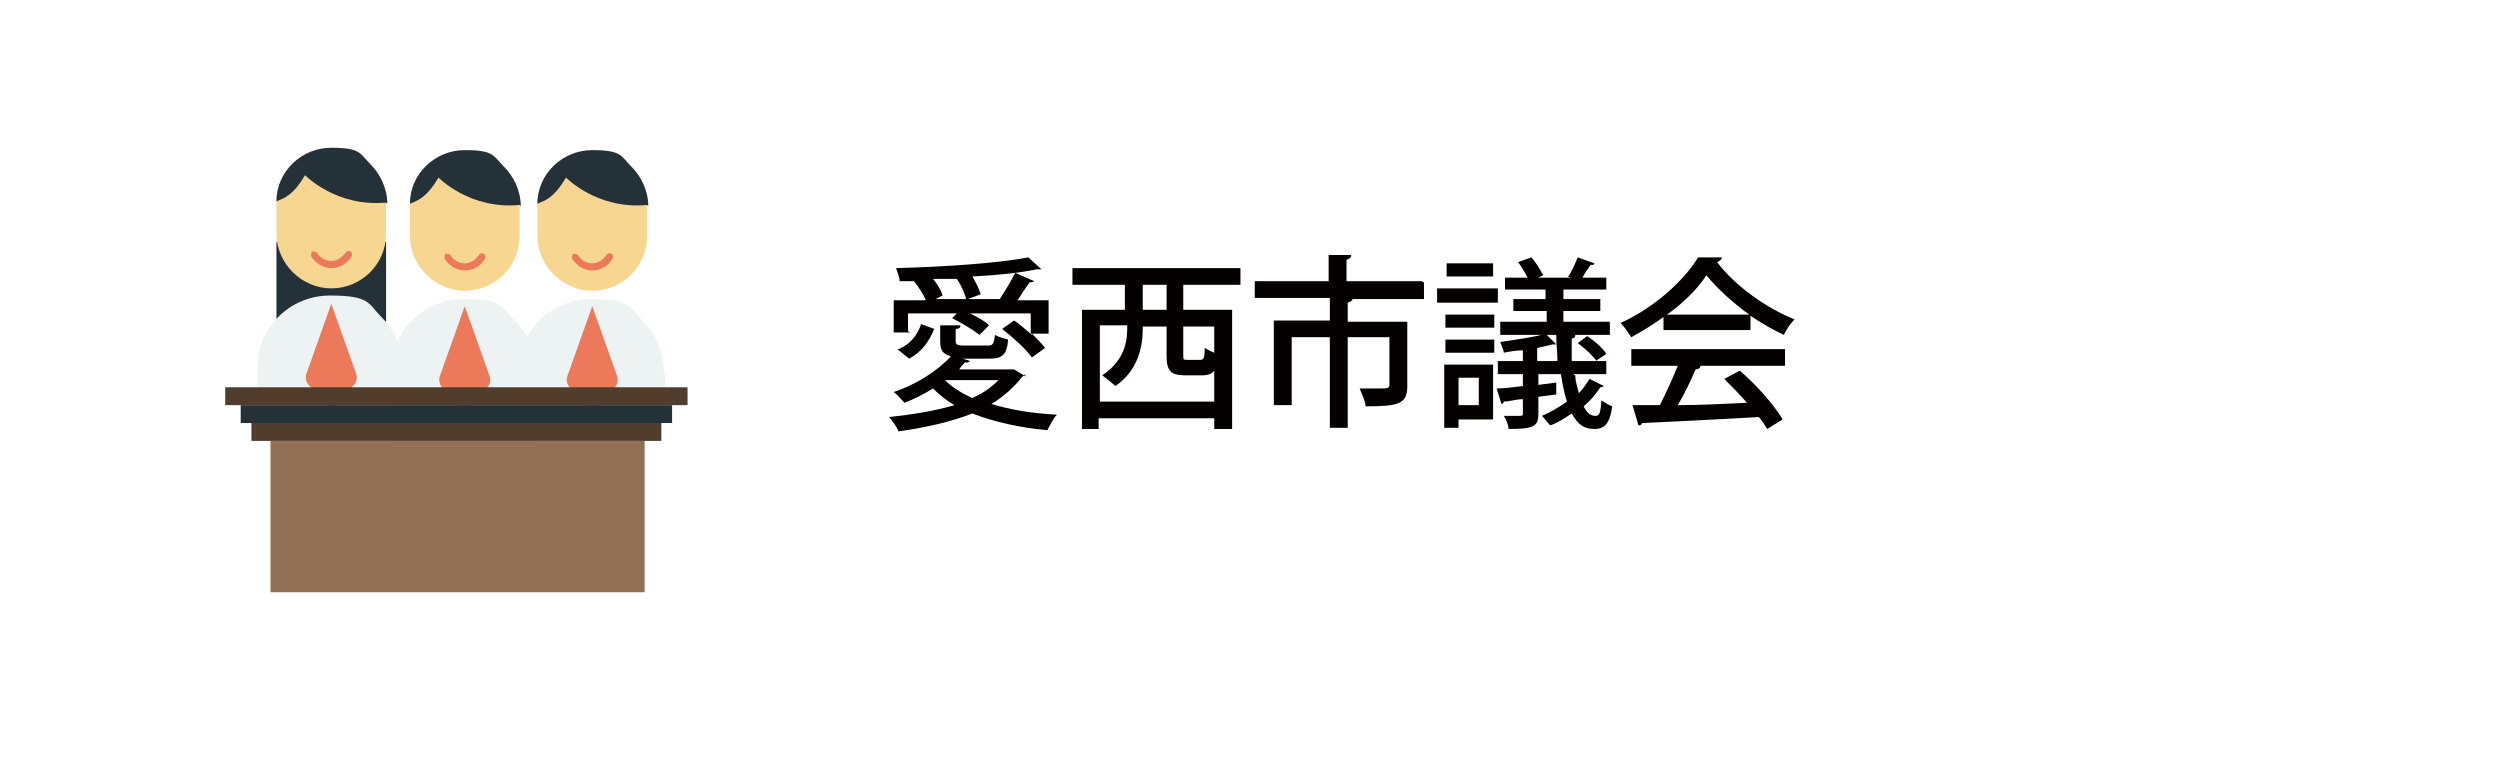 <?xml version="1.0" encoding="UTF-8"?>
<svg id="_レイヤー_1" data-name="レイヤー 1" xmlns="http://www.w3.org/2000/svg" version="1.1" xmlns:xlink="http://www.w3.org/1999/xlink" viewBox="0 0 209.8 63.6">
  <defs>
    <style>
      .cls-1 {
        fill: #927055;
      }

      .cls-1, .cls-2, .cls-3, .cls-4, .cls-5, .cls-6, .cls-7, .cls-8 {
        stroke-width: 0px;
      }

      .cls-2 {
        fill: #f7d691;
      }

      .cls-3 {
        fill: #edf2f2;
      }

      .cls-4 {
        fill: #503d2e;
      }

      .cls-5 {
        fill: #ec795a;
      }

      .cls-6 {
        fill: #243139;
      }

      .cls-9 {
        opacity: 0;
      }

      .cls-7 {
        fill: #040000;
      }

      .cls-8 {
        fill: #fff;
        filter: url(#drop-shadow-1);
      }
    </style>
    <filter id="drop-shadow-1" filterUnits="userSpaceOnUse">
      <feOffset dx="0" dy="2"/>
      <feGaussianBlur result="blur" stdDeviation="2"/>
      <feFlood flood-color="#040000" flood-opacity=".2"/>
      <feComposite in2="blur" operator="in"/>
      <feComposite in="SourceGraphic"/>
    </filter>
  </defs>
  <rect class="cls-8" x="6.1" y="4.1" width="197.6" height="51.5" rx="10.1" ry="10.1"/>
  <g>
    <path class="cls-7" d="M86,31.4c0,0-.1.2-.2.2-.7.9-1.6,1.7-2.6,2.3,1.6.5,3.5.8,5.5.9-.3.3-.6.9-.8,1.3-2.3-.2-4.5-.7-6.3-1.4-1.8.7-4,1.2-6.2,1.5-.1-.3-.5-.9-.8-1.2,1.9-.2,3.8-.5,5.5-1-.7-.4-1.3-.9-1.8-1.4-.8.5-1.6.9-2.4,1.2-.2-.2-.6-.7-.9-.9,1.8-.6,3.6-1.7,4.8-3-.7-.2-.9-.5-.9-1.3v-1.3h1.7c0,.2-.1.3-.4.3v1c0,.3.1.4.7.4h2c.4,0,.5-.1.6-.9.3.2.8.3,1.1.4-.1,1.3-.5,1.6-1.6,1.6h-2.2l.6.2c0,0-.2.2-.4.1-.2.2-.4.4-.5.6h4.6s1,.6,1,.6ZM76.4,27.9h-1.4v-2.7h2.7c-.2-.5-.6-1.1-1-1.6h.1c-.4,0-.9,0-1.3,0,0-.3-.2-.8-.3-1.1,3.9-.1,8.5-.4,11.1-.9l1.1,1c0,0-.2,0-.4,0-1.4.3-3.3.5-5.4.6.3.5.6,1.1.7,1.5l-1.1.4h2.7c.4-.6,1-1.6,1.3-2.2l1.6.7c0,0-.2.1-.4.1-.3.4-.7,1-1,1.5h2.6v2.8h-1.5v-1.7h-5.1c.6.3,1.2.6,1.6,1l-.8.8c-.5-.4-1.5-1-2.3-1.4l.4-.4h-4.1v1.5ZM75.4,29.3c1-.4,1.6-1.2,1.9-2.1l1.1.4c-.4,1-1,1.9-2.1,2.5l-1-.8ZM81.1,25.2c-.1-.5-.4-1.2-.8-1.8-.6,0-1.3,0-2,0,.4.5.7,1,.8,1.4l-.6.3h2.7ZM79.3,31.9c.6.6,1.4,1.1,2.3,1.5.9-.4,1.6-.9,2.2-1.5h-4.5ZM86.6,28c.4.4.8.8,1.1,1.2l-1.1.8c-.5-.7-1.6-1.7-2.5-2.4l1-.7c.5.3,1,.8,1.5,1.2Z"/>
    <path class="cls-7" d="M104.1,23.9h-4.8v2.1h4.1v10h-1.5v-.9h-9.7v.9h-1.4v-10h3.6v-2.1h-4.4v-1.4h14.1v1.4ZM92.2,33.7h9.7v-2.6c-.2.3-.6.4-1,.4h-1.4c-1.3,0-1.6-.4-1.6-1.7v-2.4h-2v.2c0,1.5-.4,3.5-2.3,4.8-.2-.2-.8-.7-1.1-.9,2.1-1.4,2.1-3.2,2.1-4.2h-2.3v6.4ZM97.9,26v-2.1h-2v2.1h2ZM100.7,30.2c.3,0,.4-.1.4-1,.2.1.5.3.8.4v-2.2h-2.6v2.4c0,.4,0,.4.4.4h1Z"/>
    <path class="cls-7" d="M119.5,23.7v1.4h-6.3s.3,0,.3,0c0,.1-.1.2-.4.3v1.6h5v5.4c0,1.5-.7,1.7-3.5,1.7,0-.4-.3-1-.5-1.5.6,0,1.2,0,1.6,0,.7,0,.9,0,.9-.3v-4h-3.5v7.6h-1.5v-7.6h-3.2v5.7h-1.5v-7.1h4.7v-1.9h-6.3v-1.4h6.2v-2.2h1.9c0,.2-.1.3-.4.4v1.8h6.3Z"/>
    <path class="cls-7" d="M125.7,24.2v1.2h-5.1v-1.2h5.1ZM125.3,30.6v4.6h-2.9v.7h-1.2v-5.3h4.1ZM121.3,27.5v-1.1h4.1v1.1h-4.1ZM121.3,29.6v-1.1h4.1v1.1h-4.1ZM125.3,22.1v1.1h-3.9v-1.1h3.9ZM124.1,31.7h-1.7v2.3h1.7v-2.3ZM132.2,31.5c0,.6.2,1,.3,1.5.4-.4.6-.8.9-1.2l1.2.6c0,0-.1.1-.3.1-.4.6-.8,1.1-1.4,1.6.3.6.6.8,1,.8s.4-.4.5-1.3c.3.2.6.4.9.5-.2,1.4-.6,1.9-1.5,1.9s-1.4-.4-1.9-1.3c-.6.4-1.2.8-1.8,1-.2-.2-.5-.6-.7-.8.7-.3,1.4-.7,2.1-1.2-.2-.6-.4-1.5-.5-2.3h-1.9v.9l1.5-.2v1s-1.5.2-1.5.2v1.4c0,1.1-.4,1.3-2.5,1.3,0-.3-.2-.8-.4-1.1.4,0,.7,0,1,0,.6,0,.6,0,.6-.2v-1.2c-.6,0-1.1.2-1.6.2,0,.1-.1.2-.2.2l-.4-1.3c.6,0,1.4-.1,2.2-.2v-1h-2.1v-1.1h2.1v-.9c-.5,0-1.1.1-1.6.2,0-.2-.2-.6-.3-.9,1.3-.2,2.9-.4,3.8-.7l.9.9s0,0-.2,0,0,0-.1,0c-.4.1-.8.2-1.3.3v1.1h1.7c0-.7-.1-1.4-.1-2.2h1.6c0,.2-.1.3-.3.3,0,.7,0,1.3,0,1.9h2.9v1.1h-2.8ZM129.7,25.1v-.8h-3.4v-1h1.9c-.2-.4-.5-.9-.8-1.3l1.1-.4c.4.4.8,1.1,1,1.5l-.4.2h2.8c-.1,0-.2,0-.3-.1.3-.4.6-1.1.8-1.6l1.4.5c0,.1-.2.2-.3.1-.2.3-.5.7-.7,1.1h2v1h-3.6v.8h3.1v1h-3.1v.9h3.9v1.1h-9.2v-1.1h3.9v-.9h-2.8v-1h2.8ZM134,30.3c-.3-.4-1-1.1-1.6-1.5l.8-.6c.6.4,1.3,1,1.6,1.5l-.9.6Z"/>
    <path class="cls-7" d="M139.6,27.7v-1.1c-.8.6-1.8,1.2-2.7,1.7-.2-.3-.6-.9-.9-1.2,2.7-1.2,5.3-3.5,6.5-5.5h2c0,.2-.2.3-.4.4,1.5,2,4.2,3.9,6.5,4.8-.4.4-.7.9-.9,1.3-.9-.4-1.9-1-2.8-1.6v1.2h-7.4ZM136.9,30.7v-1.4h12.9v1.4h-7.4.3c0,.2-.2.3-.4.3-.4.9-.9,2-1.5,3,1.8,0,3.8-.1,5.8-.2-.6-.7-1.3-1.4-1.9-2l1.3-.7c1.4,1.2,2.9,2.9,3.6,4.1l-1.3.8c-.2-.3-.4-.7-.7-1-3.6.2-7.4.4-9.8.5,0,.1-.1.2-.3.2l-.5-1.7c.6,0,1.4,0,2.3,0,.5-1,1.1-2.3,1.5-3.3h-3.9ZM146.8,26.4c-1.4-1-2.7-2.2-3.6-3.3-.7,1.1-1.9,2.3-3.3,3.3h6.9Z"/>
  </g>
  <g>
    <g>
      <g>
        <path class="cls-3" d="M45.1,31.2v6.8h-12.3v-6.8c0-3.4,2.7-6.1,6.1-6.1s3.2.7,4.3,1.8c1.1,1.1,1.8,2.6,1.8,4.3Z"/>
        <path class="cls-5" d="M40.9,32.5l-1.6,1.8c-.1.2-.4.2-.6,0l-1.6-1.8c-.2-.2-.3-.6-.2-.9l2.1-5.9,2.1,5.9c.1.3,0,.7-.2.9Z"/>
      </g>
      <g>
        <path class="cls-2" d="M43.6,17.2v2.6c0,2.6-2.1,4.6-4.6,4.6s-4.6-2.1-4.6-4.6v-2.6s0,0,0-.1c0-2.5,2.1-4.5,4.6-4.5s2.4.5,3.3,1.4c.8.8,1.4,2,1.4,3.3Z"/>
        <path class="cls-5" d="M39,22.7c-.7,0-1.3-.4-1.7-1,0-.1,0-.3.1-.4.1,0,.3,0,.4.1.2.4.7.7,1.2.7s.9-.3,1.2-.7c0-.1.3-.2.4-.1.1,0,.2.3.1.4-.3.6-1,1-1.7,1Z"/>
        <path class="cls-6" d="M43.6,17.2h0c-4.2.4-6.8-2.3-6.8-2.3-1,1.7-1.7,1.9-2.4,2.2,0-2.5,2.1-4.5,4.6-4.5s2.4.5,3.3,1.4c.8.8,1.4,2,1.4,3.3Z"/>
      </g>
    </g>
    <g>
      <rect class="cls-6" x="23.2" y="20.3" width="9.2" height="6.7"/>
      <g>
        <g>
          <path class="cls-3" d="M33.9,30.9v3h-12.3v-3c0-3.4,2.7-6.1,6.1-6.1s3.2.7,4.3,1.8c1.1,1.1,1.8,2.6,1.8,4.3Z"/>
          <path class="cls-5" d="M29.7,32.3l-1.6,1.8c-.1.2-.4.2-.6,0l-1.6-1.8c-.2-.2-.3-.6-.2-.9l2.1-5.9,2.1,5.9c.1.3,0,.7-.2.9Z"/>
        </g>
        <g>
          <path class="cls-2" d="M32.4,17v2.6c0,2.6-2.1,4.6-4.6,4.6s-4.6-2.1-4.6-4.6v-2.6s0,0,0-.1c0-2.5,2.1-4.5,4.6-4.5s2.4.5,3.3,1.4c.8.8,1.4,2,1.4,3.3Z"/>
          <path class="cls-5" d="M27.8,22.5c-.7,0-1.3-.4-1.7-1,0-.1,0-.3.1-.4.1,0,.3,0,.4.1.2.4.7.7,1.2.7s.9-.3,1.2-.7c0-.1.3-.2.4-.1.1,0,.2.3.1.4-.3.6-1,1-1.7,1Z"/>
          <path class="cls-6" d="M32.4,17h0c-4.2.4-6.8-2.3-6.8-2.3-1,1.7-1.7,1.9-2.4,2.2,0-2.5,2.1-4.5,4.6-4.5s2.4.5,3.3,1.4c.8.8,1.4,2,1.4,3.3Z"/>
        </g>
      </g>
    </g>
    <g>
      <g>
        <path class="cls-3" d="M55.8,31.2v3.3h-12.3v-3.3c0-3.4,2.7-6.1,6.1-6.1s3.2.7,4.3,1.8c1.1,1.1,1.8,2.6,1.8,4.3Z"/>
        <path class="cls-5" d="M51.6,32.5l-1.6,1.8c-.1.2-.4.2-.6,0l-1.6-1.8c-.2-.2-.3-.6-.2-.9l2.1-5.9,2.1,5.9c.1.3,0,.7-.2.9Z"/>
      </g>
      <g>
        <path class="cls-2" d="M54.3,17.2v2.6c0,2.6-2.1,4.6-4.6,4.6s-4.6-2.1-4.6-4.6v-2.6s0,0,0-.1c0-2.5,2.1-4.5,4.6-4.5s2.4.5,3.3,1.4c.8.8,1.4,2,1.4,3.3Z"/>
        <path class="cls-5" d="M49.7,22.7c-.7,0-1.3-.4-1.7-1,0-.1,0-.3.1-.4.1,0,.3,0,.4.1.2.4.7.7,1.2.7s.9-.3,1.2-.7c0-.1.3-.2.4-.1.1,0,.2.3.1.4-.3.6-1,1-1.7,1Z"/>
        <path class="cls-6" d="M54.3,17.2h0c-4.2.4-6.8-2.3-6.8-2.3-1,1.7-1.7,1.9-2.4,2.2,0-2.5,2.1-4.5,4.6-4.5s2.4.5,3.3,1.4c.8.8,1.4,2,1.4,3.3Z"/>
      </g>
    </g>
    <rect class="cls-1" x="22.7" y="37" width="31.4" height="12.7"/>
    <rect class="cls-4" x="21.1" y="35.5" width="34.4" height="1.5"/>
    <rect class="cls-6" x="20.2" y="34" width="36.2" height="1.5"/>
    <rect class="cls-4" x="18.9" y="32.5" width="38.8" height="1.5"/>
    <g class="cls-9">
      <path class="cls-4" d="M55.5,36.3v.8h-1.5v2.3h-31.4v-2.3h-1.5v-.8h34.4Z"/>
    </g>
  </g>
</svg>